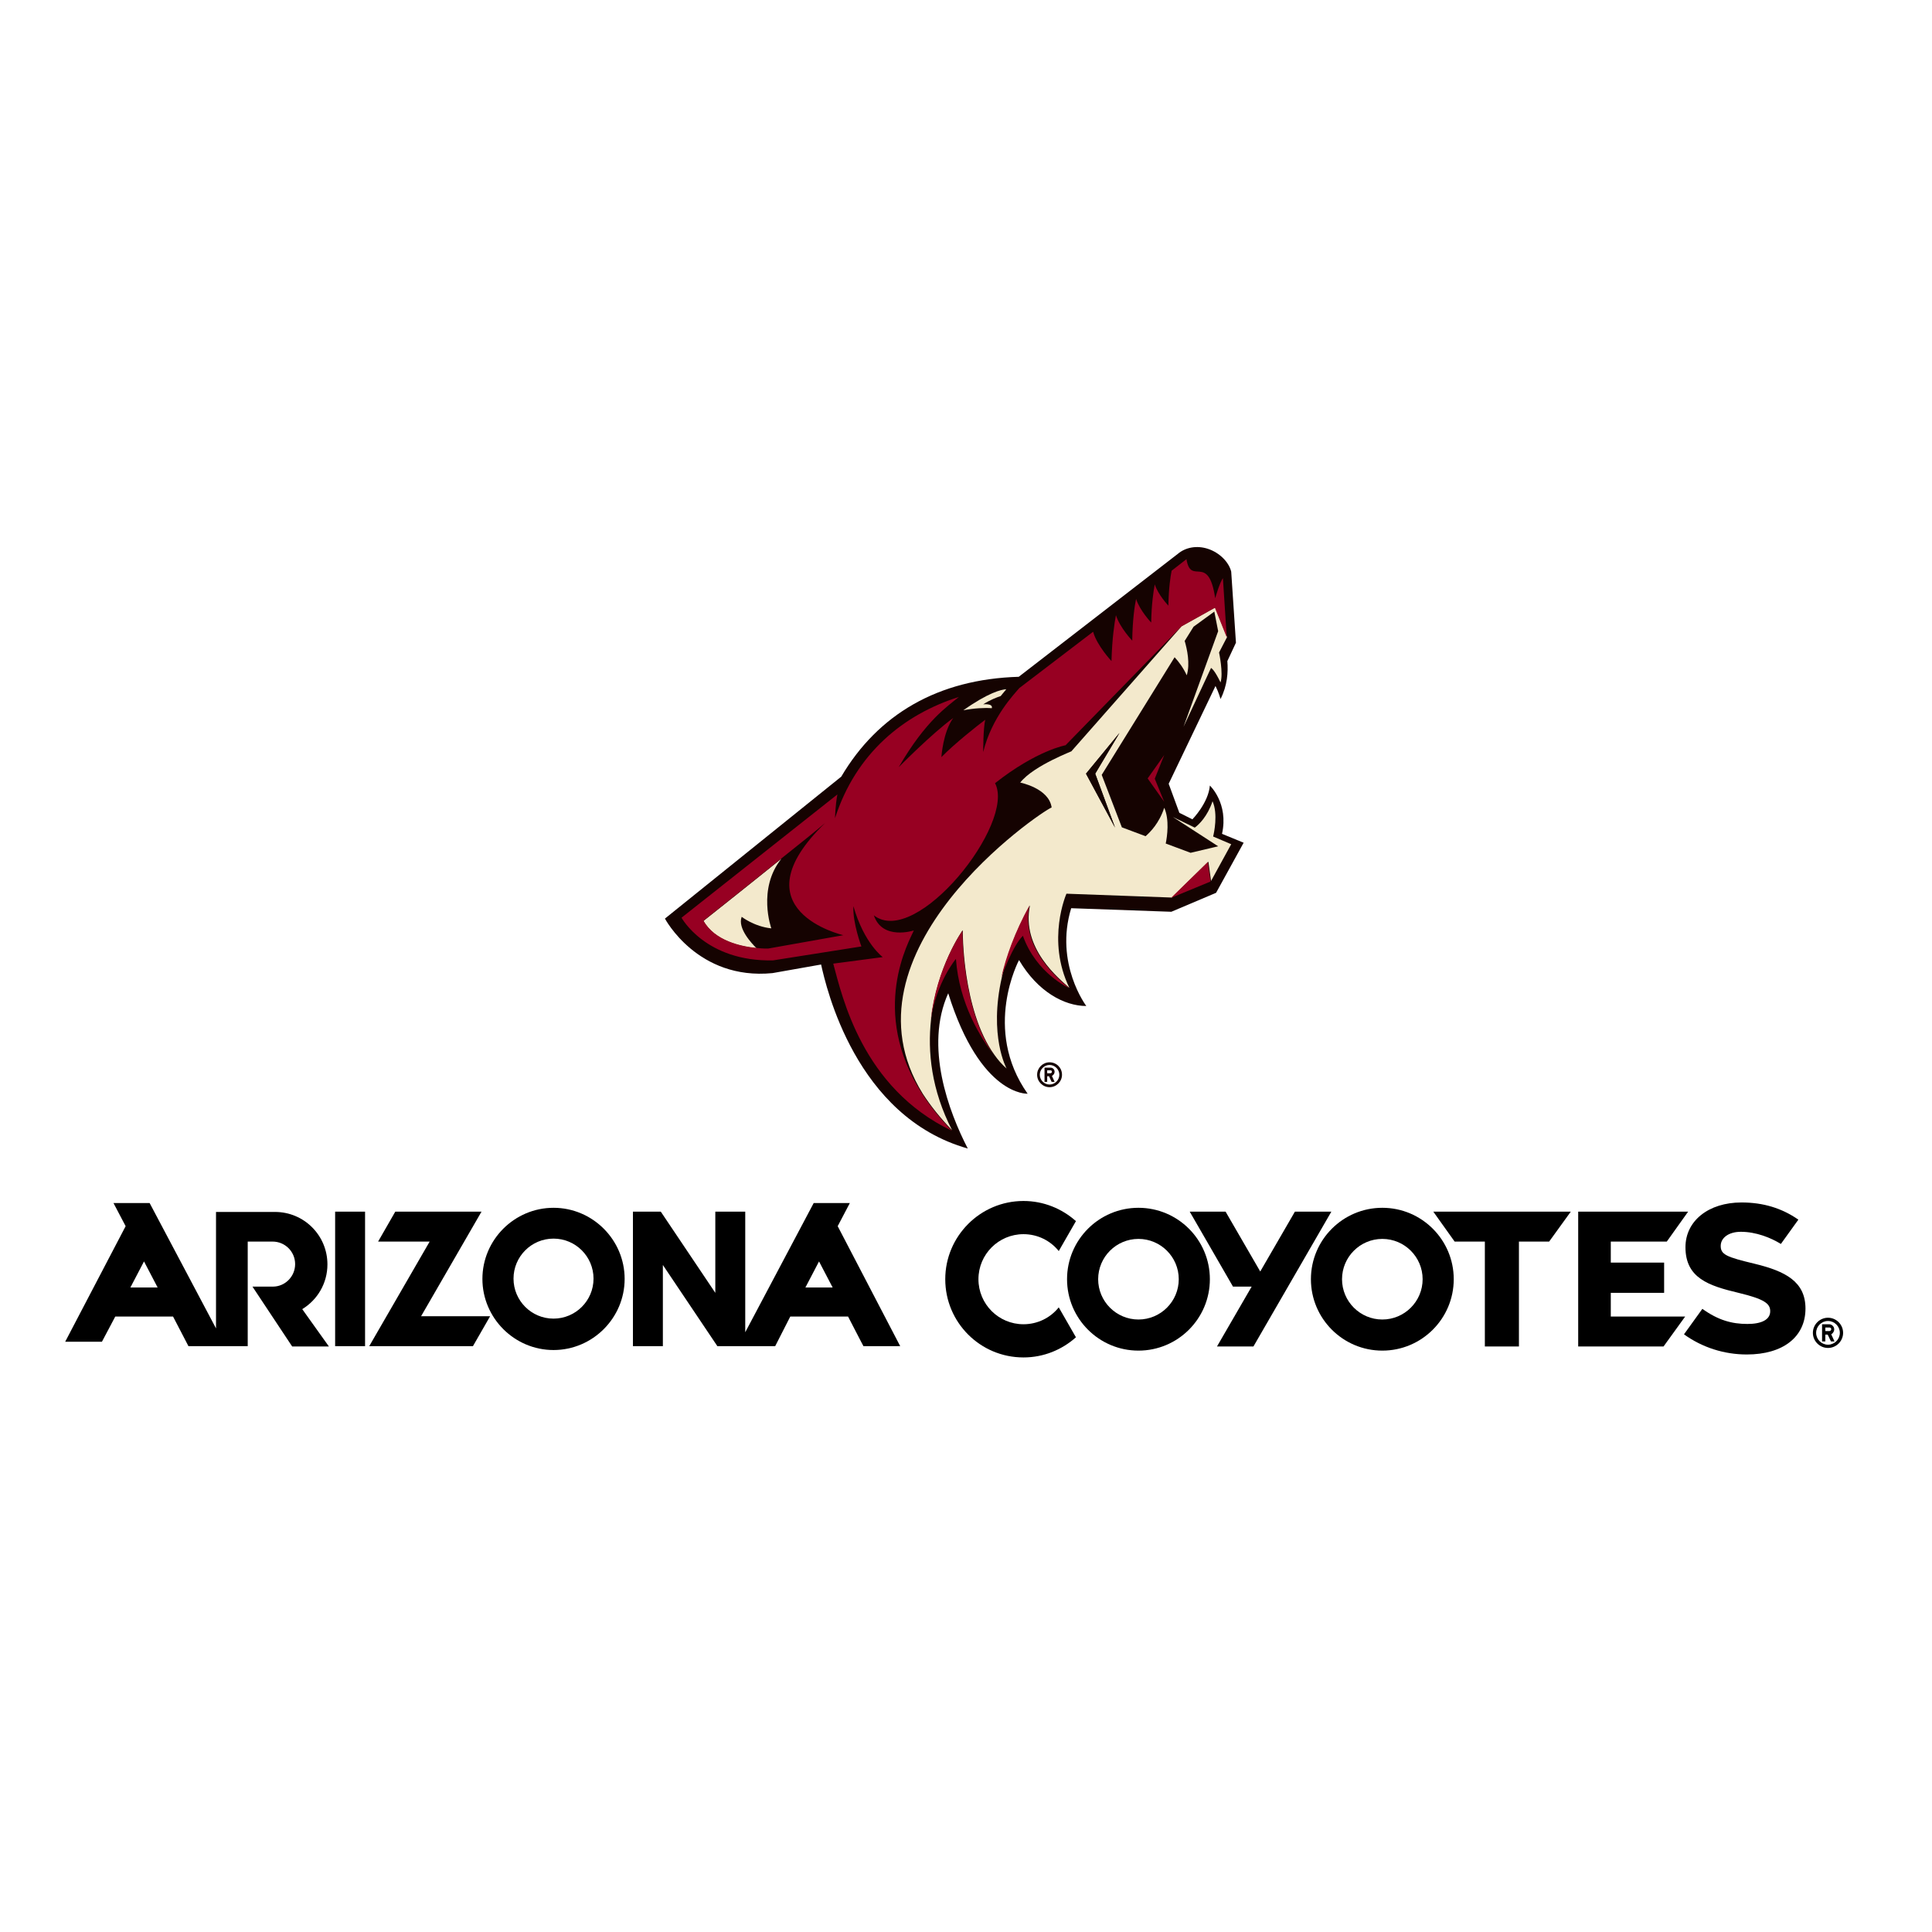 <?xml version="1.0" encoding="utf-8"?>
<!-- Generator: Adobe Illustrator 19.2.1, SVG Export Plug-In . SVG Version: 6.00 Build 0)  -->
<svg version="1.1" id="layer" xmlns="http://www.w3.org/2000/svg" xmlns:xlink="http://www.w3.org/1999/xlink" x="0px" y="0px"
	 viewBox="0 0 652 652" style="enable-background:new 0 0 652 652;" xml:space="preserve">
<style type="text/css">
	.st0{fill:#150301;}
	.st1{fill:#970022;}
	.st2{fill:#F3E9CC;}
</style>
<g>
	<path class="st0" d="M412.4,281.4c2.3-10.3-4.1-16.3-4.1-16.3c-0.5,5.9-5.9,11.4-5.9,11.4l-4.4-2.2l-3.6-9.8l15.8-33
		c1.1,2.2,1.7,4.4,1.7,4.4c2.3-4.5,2.6-9.1,2.3-12.8l2.9-6.2l-1.6-24c-0.8-3.2-3.9-6.4-7.9-7.7c-3.7-1.2-7.5-0.5-10.1,1.7
		l-53.7,41.5c-27.3,0.8-47.5,12.7-59.9,33.7l-59.5,47.9c0,0,11,20.9,36.3,18.4l16.4-2.9c1.7,7.6,11.6,51.4,49.5,62.1
		c-6.4-12.4-14.7-34.4-6.6-52.4c10.9,34.9,26.8,33.9,26.8,33.9c-15.4-21.8-2.9-45.1-2.9-45.1c6.3,10.7,15.3,15.5,22.7,15.5
		c0,0-10.8-14.3-5.1-33l33.8,1.2l15.1-6.4l9.3-16.9L412.4,281.4z"/>
</g>
<polygon class="st1" points="387.3,262.7 392.9,270.6 389.7,262.8 392.9,254.8 "/>
<g>
	<path class="st2" d="M334.7,239c0.5-1.7-2.9-1.3-2.9-1.3c2.3-1.5,4.7-2.4,5.9-2.8c0.8-1,1.6-1.9,1.9-2.3c-1.7,0.1-6,1.1-14.5,7.1
		C328.7,239,332.4,238.8,334.7,239"/>
	<path class="st2" d="M409.4,282.3c0.3-1.2,1.7-7.6-0.2-11.9c-1.7,5.1-4.6,7.9-6,8.9l-7.4-3.6l0,0l15.3,9.9l-9.3,2.2l0,0l0,0
		l-8.3-3.1c0,0,0,0,0,0l-0.1,0c0.5-2.5,1.3-8.1-0.5-12.1c-1.7,5.2-4.7,8.2-6.3,9.6l-8-3l-6.8-17.7l24.6-39.7
		c1.4,1.5,2.9,3.5,4.1,6.1c1.2-3.9,0.1-8.9-0.7-11.6l3-4.8l7-5.1l1.3,6.6l-11.7,32.3l9.3-19.9c0.4,0.3,1.3,1,3.2,4.9
		c1-3.1-0.5-10.1-0.5-10.1l2.7-5.2l-4-10l-11.3,6.3l-37.2,42.2c1.4-0.4-12.7,4.7-17.3,10.6c0,0,9.7,1.9,10.6,8.4
		c-3.8,1.5-73.2,48.6-43.5,96.6c2.6,4,5.9,8.2,9.9,12.3c-7-13.6-8.3-26.5-7.1-37.3c2-18,10.7-30.2,10.7-30.2s-0.3,26.8,10.7,42.1
		c1.2,1.7,2.6,3.3,4.1,4.6c0,0-6.1-11-1.6-30.8c1.6-7,4.5-15.2,9.5-24.3c-3.1,14.6,10.1,25,13.3,27.9c-7.9-16.2-1-31.8-1-31.8
		s35.3,1.3,35.6,1.3l12.3-12.1l0.9,6.5l6.8-12.4L409.4,282.3L409.4,282.3z M366.5,261.1l11.3-13.8l-8.2,13.8l6.7,18.2L366.5,261.1z"
		/>
	<path class="st2" d="M237.4,310.8c3.8,6.8,12.7,8.7,17.9,9.2c-1.5-1.5-6.5-6.7-5-10.6c0,0,4.2,3.3,10,3.9c0,0-4.8-13.3,3.4-23.5
		C251.8,299.4,237.4,310.8,237.4,310.8"/>
	<path class="st1" d="M412.7,195.1c-1.1,1.7-2.2,5.4-2.6,6.8c-2.3-15.5-8.2-4-9.7-13.2l-5,3.9c-0.4,1.9-1,5.9-1.1,11.8
		c0,0-3.5-3.7-4.6-7.2c-0.4,2.2-1.1,6.5-1.2,12.9c0,0-3.9-4.1-5.1-8c-0.5,2.4-1.2,7.1-1.3,14.1c0,0-4.2-4.4-5.5-8.6
		c-0.5,2.7-1.3,7.8-1.5,15.5c0,0-4.9-5.2-6.2-9.9L344,232.2c-1.6,1.9-9.3,9.8-12.2,21.6c0,0,0-8.3,0.7-10.9
		c-2.2,1.6-10.3,8-14.8,12.6c0,0,0.5-8.4,4-13.2c-7.3,5.3-18.4,16.6-18.4,16.6c9.2-15.9,16.6-20.6,20.3-23.7
		c-18.6,5.9-34.7,18.9-41.8,40.9c0,0,0.1-4.4,0.8-8L230,309.7c0,0,8.1,14.9,30.9,14.4l29.8-4.7c0,0-3-8-2.7-13.6
		c3.6,12.6,9.9,17.2,9.9,17.2s-16.7,2.2-16.7,2.2c3,11,9.7,41.9,40,56.4c-4-4.2-7.3-8.3-9.9-12.3c-18.2-28.2-4.3-52-2.9-55.3
		c0,0-10.6,3.5-13.5-5.1c14.3,11.2,48-31.1,40.9-44.6c14.1-11.1,23.8-12.8,23.8-12.8l39.1-40.1l11.3-6.3l4,10L412.7,195.1z
		 M259.3,320.1c0,0-1.6,0.1-4-0.2c-5.2-0.5-14.1-2.4-17.9-9.2c0,0,14.4-11.4,26.3-21c6.7-5.3,12.6-10.1,14.8-12
		c-30.5,29.5,6.1,37.9,6.1,37.9L259.3,320.1z"/>
	<polygon class="st1" points="395.2,303 408.5,297.5 407.6,290.9 	"/>
	<path class="st1" d="M324.8,314.1c0,0-8.8,12.2-10.7,30.2c1.9-12.9,8.5-20.7,8.5-20.7c1.1,15.1,8.3,26.6,12.9,32.6
		C324.5,340.8,324.8,314.1,324.8,314.1"/>
	<path class="st1" d="M347.4,305.6c-5,9.1-7.9,17.3-9.5,24.3c0.4-1.1,3.8-10.6,7.3-14.1c4.5,12.7,15.5,17.6,15.5,17.6
		C357.5,330.6,344.3,320.2,347.4,305.6"/>
	<polygon class="st0" points="377.8,247.4 366.5,261.1 376.3,279.3 369.6,261.1 	"/>
	<path class="st0" d="M354.2,358.5c-2.3,0-4.2,1.9-4.2,4.2c0,2.3,1.9,4.2,4.2,4.2c2.3,0,4.2-1.9,4.2-4.2
		C358.4,360.3,356.5,358.5,354.2,358.5 M354.2,366c-1.8,0-3.3-1.5-3.3-3.3c0-1.8,1.5-3.3,3.3-3.3c1.8,0,3.3,1.5,3.3,3.3
		C357.5,364.5,356,366,354.2,366"/>
	<path class="st0" d="M355.9,361.7c0-0.8-0.6-1.4-1.4-1.4h-2v4.8h0.9v-1.9h0.6l0.9,1.9h1l-0.9-2
		C355.5,362.8,355.9,362.3,355.9,361.7 M354.5,362.2h-1.1v-1h1.1c0.3,0,0.5,0.2,0.5,0.5C355,362,354.7,362.2,354.5,362.2"/>
</g>
<polygon points="159.6,454.3 165.4,444.2 142.1,444.2 162.5,408.9 133.4,408.9 127.6,419 145,419 124.6,454.3 "/>
<rect x="113.1" y="408.9" width="10.1" height="45.4"/>
<g>
	<path d="M186.8,455.6c13.2,0,24-10.8,24-24c0-13.2-10.8-24-24-24c-13.2,0-24,10.8-24,24C162.8,444.8,173.6,455.6,186.8,455.6
		 M186.8,418c7.5,0,13.5,6.1,13.5,13.5c0,7.5-6.1,13.5-13.5,13.5c-7.5,0-13.5-6.1-13.5-13.5C173.3,424.1,179.3,418,186.8,418"/>
	<path d="M38.9,444.3h19.5l5.2,10h9.4h3.2h7.4V419h8.4c4.2,0,7.6,3.4,7.6,7.6c0,4.2-3.4,7.6-7.5,7.6h-6.9l13.4,20.2h12.4l-9-12.6
		c5.1-3.1,8.5-8.7,8.5-15.1c0-9.8-7.9-17.7-17.7-17.7H72.9v39.3l-22.4-42.3H38.3l4.1,7.8L22,452.8h12.4L38.9,444.3z M48.6,425.7
		l4.6,8.8H44L48.6,425.7z"/>
	<path d="M266.7,444.3h19.5l4.4,8.5l0.8,1.5h12.4l-21.1-40.5l4.1-7.8h-12.2l-23.1,43.6v-40.7h-10.1v27.4l-18.4-27.4h-9.4v45.4h10.1
		v-27.4l18.4,27.4h6.9h2.5h1.2h8.9L266.7,444.3z M276.4,425.7l4.6,8.8h-9.2L276.4,425.7z"/>
	<polygon points="437,408.9 425.3,429.1 413.6,408.9 401.5,408.9 416.1,434.2 422.4,434.2 410.7,454.4 423,454.4 449.3,408.9 	"/>
	<polygon points="490.9,419 501.1,419 501.1,454.4 512.6,454.4 512.6,419 522.8,419 530.1,408.9 483.7,408.9 	"/>
	<polygon points="543.6,444.3 543.6,436.3 561.6,436.3 561.6,426.1 543.6,426.1 543.6,419 562.5,419 569.7,408.9 532.6,408.9 
		532.6,454.4 561.4,454.4 568.7,444.3 	"/>
	<path d="M592.2,426.5c-9.6-2.3-11.6-3.1-11.5-6.2c0.1-2.6,2.7-4.6,6.8-4.6c5.1,0,10.1,2,13.5,4.1l5.9-8.2
		c-5.6-3.9-11.9-5.8-19.2-5.8c-11.1,0-18.9,6.2-18.9,15.1c0,10.4,7.8,13,17.9,15.4c8.7,2.1,10.7,3.6,10.7,6.2c0,2.9-3,4.3-7.7,4.3
		c-5.3,0-9.9-1.3-15.2-5.1l-6.2,8.6c6.1,4.4,13.5,6.8,21.2,6.8c12.2,0,19.8-5.9,19.8-15.5C609.3,432.5,602.5,429,592.2,426.5"/>
	<path d="M384.2,407.6c-13.3,0-24.1,10.8-24.1,24.1c0,13.3,10.8,24.1,24.1,24.1c13.3,0,24.1-10.8,24.1-24.1
		C408.3,418.4,397.5,407.6,384.2,407.6 M384.2,445.3c-7.5,0-13.6-6.1-13.6-13.6c0-7.5,6.1-13.6,13.6-13.6c7.5,0,13.6,6.1,13.6,13.6
		C397.8,439.2,391.7,445.3,384.2,445.3"/>
	<path d="M466.5,407.6c-13.3,0-24.1,10.8-24.1,24.1c0,13.3,10.8,24.1,24.1,24.1c13.3,0,24.1-10.8,24.1-24.1
		C490.6,418.4,479.8,407.6,466.5,407.6 M466.5,445.3c-7.5,0-13.6-6.1-13.6-13.6c0-7.5,6.1-13.6,13.6-13.6c7.5,0,13.6,6.1,13.6,13.6
		C480.1,439.2,474,445.3,466.5,445.3"/>
	<path d="M345.4,446.9c-8.4,0-15.2-6.8-15.2-15.2c0-8.4,6.8-15.2,15.2-15.2c4.8,0,9.1,2.2,11.9,5.7l5.8-10.1
		c-4.7-4.2-10.9-6.8-17.7-6.8c-14.6,0-26.4,11.9-26.4,26.4c0,14.6,11.8,26.4,26.4,26.4c6.8,0,13-2.6,17.7-6.8l-5.8-10.1
		C354.6,444.6,350.3,446.9,345.4,446.9"/>
	<path d="M616.9,444.7c-2.8,0-5.1,2.3-5.1,5.1c0,2.8,2.3,5.1,5.1,5.1c2.8,0,5.1-2.3,5.1-5.1C622,447,619.7,444.7,616.9,444.7
		 M616.9,453.8c-2.2,0-4-1.8-4-4c0-2.2,1.8-4,4-4c2.2,0,4,1.8,4,4C620.9,452,619.1,453.8,616.9,453.8"/>
	<path d="M619,448.6c0-0.9-0.8-1.7-1.7-1.7h-2.4v5.8h1.1v-2.3h0.8l1.1,2.3h1.2l-1.1-2.4C618.5,450,619,449.4,619,448.6 M617.3,449.2
		H616V448h1.4c0.4,0,0.6,0.3,0.6,0.6C617.9,449,617.7,449.2,617.3,449.2"/>
</g>
</svg>
